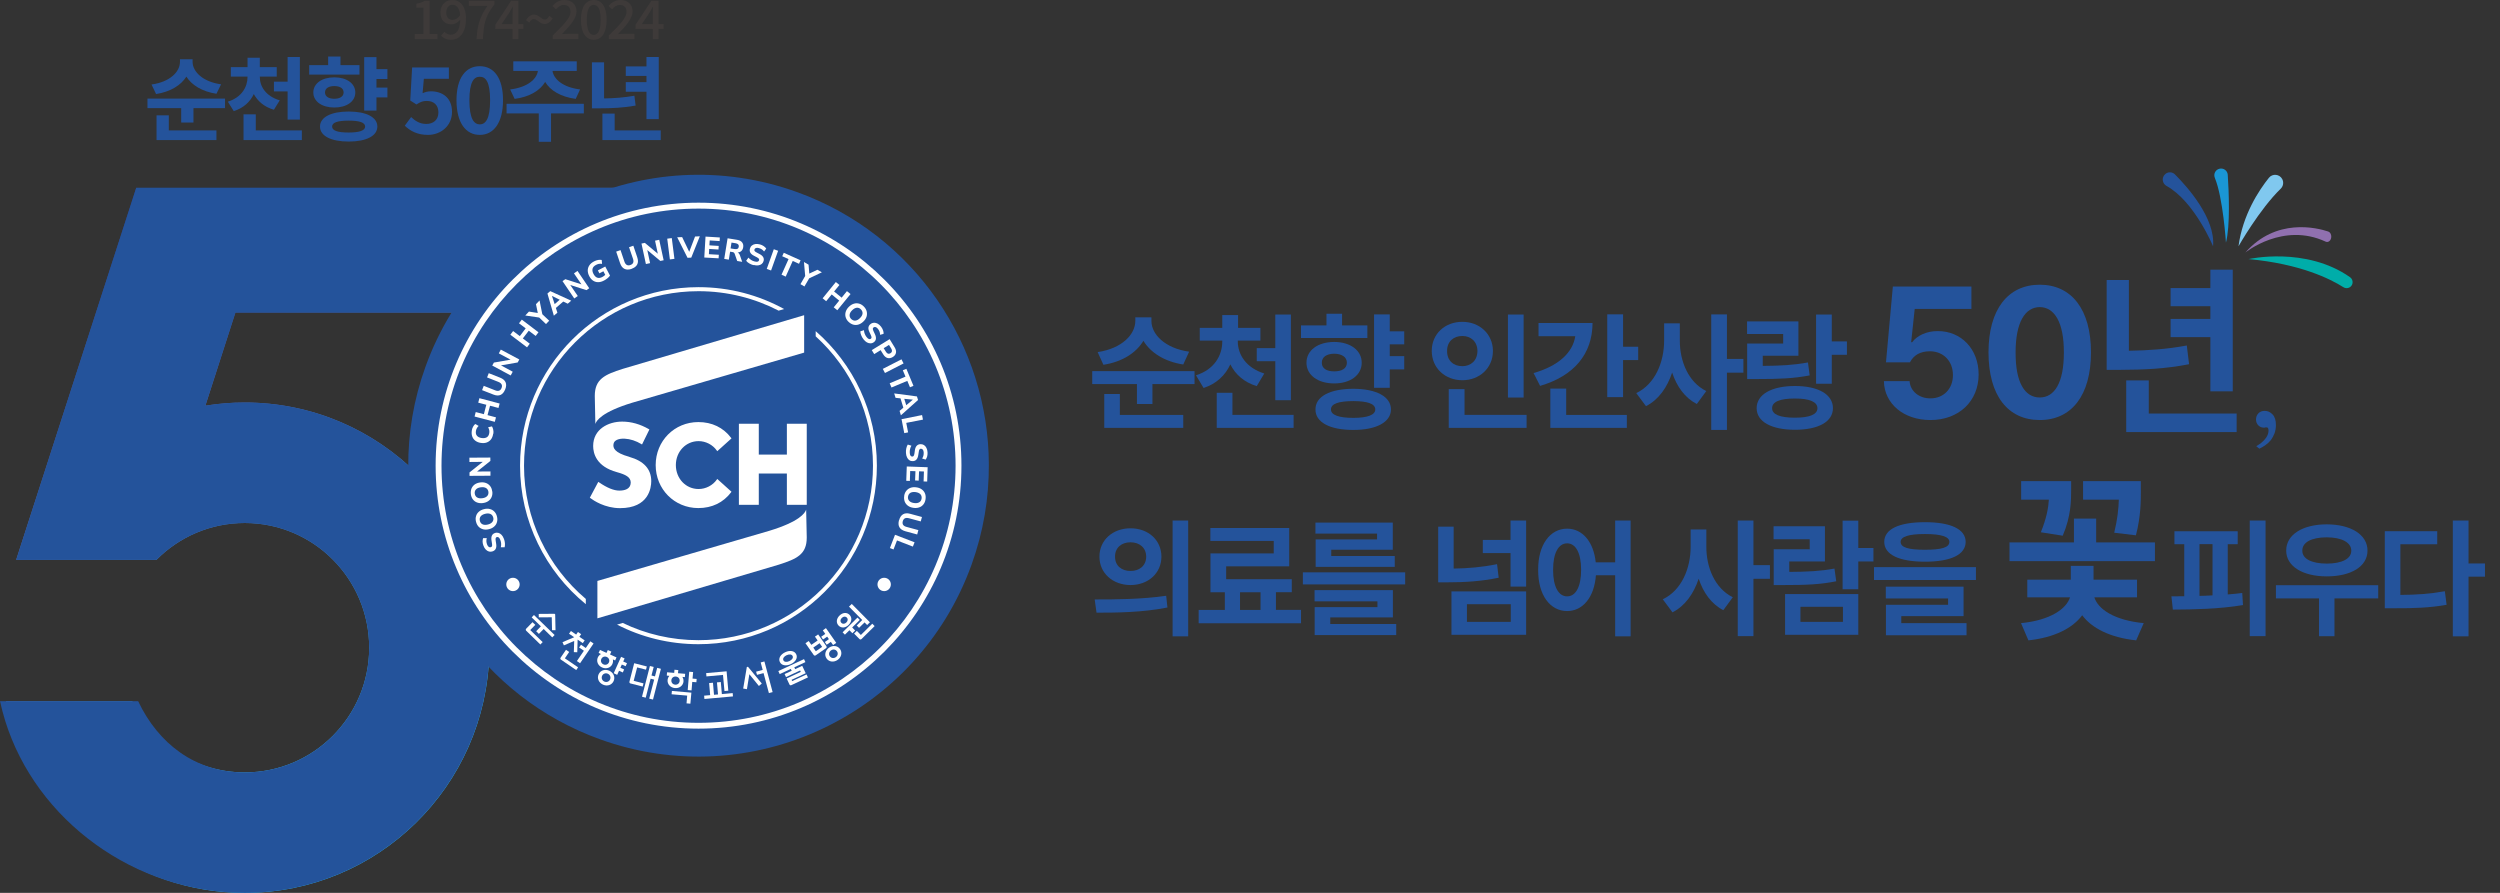 <svg width="140" height="50" viewBox="0 0 140 50" fill="none" xmlns="http://www.w3.org/2000/svg">
<rect x="0" y="0" width="140" height="50" fill="#333333" stroke="none"/>
<g id="&#236;&#151;&#160;&#235;&#184;&#148;&#235;&#159;&#188;+&#236;&#138;&#172;&#235;&#161;&#156;&#234;&#177;&#180;" clip-path="url(#clip0_571_3737)">
<path id="Vector" d="M12.602 5.522V6.057H10.834V6.863H10.147V6.057H8.258V5.522H12.599H12.602ZM12.12 5.251C11.319 5.127 10.736 4.768 10.437 4.291C10.134 4.774 9.547 5.14 8.74 5.267L8.486 4.732C9.541 4.588 10.078 4.001 10.078 3.469V3.319H10.785V3.469C10.785 3.988 11.326 4.578 12.381 4.722L12.12 5.251ZM9.453 7.303H12.12V7.842H8.766V6.458H9.453V7.3V7.303Z" fill="#24539B"/>
<path id="Vector_2" d="M15.337 6.145C14.803 5.991 14.432 5.671 14.213 5.267C14.005 5.707 13.631 6.053 13.09 6.223L12.758 5.694C13.526 5.453 13.862 4.879 13.862 4.307V4.288H12.927V3.759H13.862V3.234H14.549V3.759H15.497V4.288H14.549V4.307C14.549 4.846 14.888 5.388 15.666 5.619L15.337 6.148V6.145ZM16.904 7.303V7.842H13.637V6.402H14.324V7.303H16.904ZM16.106 4.575V3.191H16.793V6.696H16.106V5.12H15.34V4.575H16.106Z" fill="#24539B"/>
<path id="Vector_3" d="M20.131 4.177H17.314V3.648H18.376V3.166H19.067V3.648H20.131V4.177ZM18.721 6.021C18.031 6.021 17.546 5.682 17.546 5.179C17.546 4.676 18.028 4.331 18.721 4.331C19.415 4.331 19.897 4.673 19.897 5.179C19.897 5.685 19.415 6.021 18.721 6.021ZM21.131 7.088C21.131 7.613 20.512 7.927 19.526 7.927C18.539 7.927 17.92 7.613 17.92 7.088C17.92 6.563 18.539 6.246 19.526 6.246C20.512 6.246 21.131 6.559 21.131 7.088ZM18.721 5.531C19.027 5.531 19.242 5.407 19.242 5.176C19.242 4.944 19.031 4.82 18.721 4.82C18.412 4.82 18.2 4.944 18.2 5.176C18.2 5.407 18.412 5.531 18.721 5.531ZM20.447 7.088C20.447 6.856 20.125 6.755 19.523 6.755C18.92 6.755 18.598 6.856 18.598 7.088C18.598 7.32 18.92 7.421 19.523 7.421C20.125 7.421 20.447 7.313 20.447 7.088ZM21.082 4.428V4.905H21.695V5.453H21.082V6.194H20.395V3.198H21.082V3.87H21.695V4.425H21.082V4.428Z" fill="#24539B"/>
<path id="Vector_4" d="M22.668 7.039L23.023 6.556C23.241 6.768 23.512 6.941 23.87 6.941C24.271 6.941 24.551 6.709 24.551 6.295C24.551 5.88 24.29 5.652 23.899 5.652C23.671 5.652 23.544 5.707 23.323 5.851L22.974 5.629L23.079 3.779H25.137V4.412H23.736L23.665 5.218C23.821 5.153 23.951 5.113 24.127 5.113C24.772 5.113 25.313 5.472 25.313 6.265C25.313 7.058 24.678 7.554 23.964 7.554C23.355 7.554 22.952 7.319 22.665 7.036L22.668 7.039Z" fill="#24539B"/>
<path id="Vector_5" d="M25.564 5.613C25.564 4.36 26.078 3.707 26.869 3.707C27.661 3.707 28.169 4.366 28.169 5.613C28.169 6.859 27.657 7.554 26.869 7.554C26.081 7.554 25.564 6.872 25.564 5.613ZM27.446 5.613C27.446 4.585 27.202 4.298 26.869 4.298C26.537 4.298 26.287 4.585 26.287 5.613C26.287 6.641 26.537 6.964 26.869 6.964C27.202 6.964 27.446 6.644 27.446 5.613Z" fill="#24539B"/>
<path id="Vector_6" d="M32.695 6.35H30.858V7.939H30.171V6.35H28.367V5.812H32.695V6.35ZM28.569 5.009C29.546 4.891 30.057 4.428 30.122 3.974H28.745V3.436H32.298V3.974H30.94C31.008 4.428 31.513 4.888 32.484 5.009L32.239 5.538C31.402 5.423 30.813 5.071 30.53 4.588C30.243 5.071 29.657 5.427 28.82 5.538L28.569 5.009Z" fill="#24539B"/>
<path id="Vector_7" d="M35.591 5.913C34.884 6.04 34.249 6.066 33.533 6.066H33.148V3.492H33.829V5.512C34.406 5.502 34.936 5.466 35.526 5.361L35.594 5.91L35.591 5.913ZM37.001 7.303V7.842H33.735V6.363H34.422V7.303H37.001ZM36.203 5.136H35.044V4.601H36.203V4.252H35.044V3.717H36.203V3.191H36.89V6.67H36.203V5.133V5.136Z" fill="#24539B"/>
<path id="Vector_8" d="M23.226 1.903H23.711V0.428H23.314V0.209C23.522 0.173 23.669 0.118 23.796 0.042H24.059V1.903H24.496V2.186H23.226V1.903Z" fill="#3E3A39"/>
<path id="Vector_9" d="M24.701 1.994L24.89 1.782C24.971 1.88 25.108 1.945 25.238 1.945C25.521 1.945 25.759 1.73 25.776 1.1C25.645 1.266 25.453 1.361 25.29 1.361C24.916 1.361 24.665 1.142 24.665 0.698C24.665 0.255 24.968 0 25.326 0C25.753 0 26.095 0.333 26.095 1.044C26.095 1.889 25.694 2.229 25.255 2.229C25.004 2.229 24.821 2.128 24.698 1.994H24.701ZM25.352 1.113C25.486 1.113 25.645 1.034 25.769 0.845C25.73 0.45 25.567 0.268 25.333 0.268C25.144 0.268 24.991 0.427 24.991 0.698C24.991 0.969 25.118 1.113 25.352 1.113Z" fill="#3E3A39"/>
<path id="Vector_10" d="M27.299 0.333H26.254V0.042H27.687V0.251C27.175 0.884 27.084 1.351 27.045 2.186H26.69C26.729 1.407 26.879 0.914 27.299 0.333Z" fill="#3E3A39"/>
<path id="Vector_11" d="M28.703 1.619H27.739V1.387L28.625 0.042H29.029V1.351H29.309V1.619H29.029V2.186H28.703V1.619ZM28.703 1.351V0.809C28.703 0.689 28.713 0.499 28.72 0.379H28.706C28.651 0.486 28.593 0.587 28.527 0.698L28.088 1.351H28.7H28.703Z" fill="#3E3A39"/>
<path id="Vector_12" d="M29.901 1.064C29.803 1.064 29.718 1.126 29.644 1.266L29.458 1.132C29.595 0.904 29.754 0.816 29.907 0.816C30.178 0.816 30.314 1.093 30.507 1.093C30.604 1.093 30.686 1.031 30.761 0.891L30.95 1.031C30.809 1.253 30.65 1.345 30.5 1.345C30.23 1.345 30.093 1.07 29.901 1.07V1.064Z" fill="#3E3A39"/>
<path id="Vector_13" d="M30.953 1.987C31.572 1.384 31.946 1.002 31.946 0.666C31.946 0.431 31.819 0.277 31.568 0.277C31.392 0.277 31.249 0.388 31.132 0.522L30.936 0.33C31.125 0.127 31.324 0 31.614 0C32.021 0 32.285 0.258 32.285 0.646C32.285 1.034 31.927 1.433 31.464 1.912C31.575 1.899 31.718 1.893 31.826 1.893H32.389V2.186H30.953V1.984V1.987Z" fill="#3E3A39"/>
<path id="Vector_14" d="M32.532 1.106C32.532 0.385 32.809 0 33.252 0C33.695 0 33.972 0.385 33.972 1.106C33.972 1.827 33.698 2.226 33.252 2.226C32.806 2.226 32.532 1.827 32.532 1.106ZM33.636 1.106C33.636 0.489 33.477 0.274 33.249 0.274C33.021 0.274 32.861 0.489 32.861 1.106C32.861 1.723 33.021 1.955 33.249 1.955C33.477 1.955 33.636 1.723 33.636 1.106Z" fill="#3E3A39"/>
<path id="Vector_15" d="M34.093 1.987C34.711 1.384 35.086 1.002 35.086 0.666C35.086 0.431 34.959 0.277 34.708 0.277C34.532 0.277 34.389 0.388 34.272 0.522L34.076 0.33C34.265 0.127 34.464 0 34.754 0C35.161 0 35.424 0.258 35.424 0.646C35.424 1.034 35.066 1.433 34.604 1.912C34.715 1.899 34.858 1.893 34.965 1.893H35.529V2.186H34.093V1.984V1.987Z" fill="#3E3A39"/>
<path id="Vector_16" d="M36.555 1.619H35.591V1.387L36.477 0.042H36.88V1.351H37.16V1.619H36.88V2.186H36.555V1.619ZM36.555 1.351V0.809C36.555 0.689 36.565 0.499 36.571 0.379H36.558C36.503 0.486 36.444 0.587 36.379 0.698L35.943 1.351H36.555Z" fill="#3E3A39"/>
<path id="Vector_17" d="M25.749 17.501H13.185L11.501 22.719C12.217 22.602 12.954 22.54 13.703 22.54C17.503 22.54 20.942 24.093 23.427 26.596C23.583 30.293 25 33.827 27.4 36.598C27.224 44.028 21.163 50 13.706 50C7.56 50 2.36 45.944 0.621 40.36C0.51 40.002 0.415 39.636 0.334 39.267H7.411C8.531 41.623 10.928 43.255 13.706 43.255C17.555 43.255 20.675 40.129 20.675 36.272C20.675 32.414 17.555 29.288 13.706 29.288C11.771 29.288 10.023 30.078 8.759 31.354H0.904L7.629 10.521H34.373C30.839 11.745 27.752 14.173 25.752 17.504L25.749 17.501Z" fill="url(#paint0_linear_571_3737)"/>
<path id="Vector_18" d="M0.907 31.354H8.756C10.019 30.078 11.768 29.288 13.703 29.288C17.552 29.288 20.672 32.414 20.672 36.271C20.672 40.129 17.552 43.255 13.703 43.255C10.925 43.255 8.854 41.626 7.737 39.267H0.002C0.083 39.636 0.178 40.005 0.289 40.36C2.024 45.947 7.554 50 13.703 50C21.16 50 27.221 44.028 27.397 36.598C24.997 33.824 23.58 30.293 23.424 26.596C20.942 24.09 17.503 22.54 13.699 22.54C12.95 22.54 12.214 22.602 11.498 22.719L13.182 17.501H25.746C27.745 14.169 30.836 11.741 34.366 10.518H7.629L0.904 31.354H0.907Z" fill="#24539B"/>
<path id="Vector_19" d="M44.641 10.759C36.197 7.708 26.883 12.081 23.831 20.526C23.16 22.38 22.851 24.275 22.861 26.139C22.874 32.783 26.987 39.012 33.594 41.398C42.039 44.449 51.353 40.076 54.404 31.631C55.075 29.777 55.385 27.881 55.375 26.018C55.362 19.374 51.249 13.144 44.641 10.759Z" fill="#24539B"/>
<path id="Vector_20" d="M49.139 32.727C49.139 32.933 49.305 33.103 49.513 33.103C49.722 33.103 49.888 32.936 49.888 32.727C49.888 32.519 49.722 32.355 49.513 32.355C49.305 32.355 49.139 32.522 49.139 32.727Z" fill="white"/>
<path id="Vector_21" d="M29.101 32.727C29.101 32.933 28.934 33.103 28.726 33.103C28.518 33.103 28.352 32.936 28.352 32.727C28.352 32.519 28.518 32.355 28.726 32.355C28.934 32.355 29.101 32.522 29.101 32.727Z" fill="white"/>
<path id="Vector_22" d="M40.57 38.699L40.785 38.679L40.69 37.593L39.544 37.694L39.56 37.88L40.488 37.795L40.57 38.699Z" fill="white"/>
<path id="Vector_23" d="M40.424 38.869L40.365 38.193L40.15 38.213L40.209 38.888L39.984 38.908L39.926 38.233L39.711 38.252L39.769 38.928L39.431 38.957L39.447 39.143L41.046 38.999L41.03 38.813L40.424 38.869Z" fill="white"/>
<path id="Vector_24" d="M37.609 38.879L38.482 38.954L38.446 39.388L38.661 39.407L38.717 38.788L37.626 38.693L37.609 38.879Z" fill="white"/>
<path id="Vector_25" d="M38.782 38.001L38.815 37.635L38.596 37.616L38.512 38.644L38.727 38.663L38.766 38.187L38.997 38.206L39.013 38.02L38.782 38.001Z" fill="white"/>
<path id="Vector_26" d="M38.275 38.154C38.281 38.066 38.261 37.981 38.213 37.906L38.353 37.919L38.369 37.733L37.968 37.701L37.985 37.525L37.77 37.505L37.757 37.681L37.356 37.648L37.34 37.834L37.486 37.847C37.428 37.913 37.392 37.991 37.385 38.079C37.366 38.317 37.542 38.51 37.796 38.533C38.05 38.556 38.258 38.392 38.278 38.154M38.06 38.135C38.05 38.265 37.942 38.353 37.809 38.34C37.675 38.331 37.584 38.223 37.597 38.092C37.607 37.962 37.718 37.874 37.848 37.887C37.981 37.897 38.073 38.004 38.06 38.135Z" fill="white"/>
<path id="Vector_27" d="M35.034 37.309L35.112 37.139L34.9 37.045L34.978 36.872L34.78 36.784L34.366 37.701L34.562 37.792L34.666 37.564L34.877 37.658L34.952 37.489L34.741 37.394L34.822 37.214L35.034 37.309Z" fill="white"/>
<path id="Vector_28" d="M34.294 37.182C34.33 37.1 34.34 37.012 34.32 36.927L34.447 36.986L34.525 36.816L34.161 36.65L34.236 36.49L34.037 36.402L33.965 36.562L33.6 36.395L33.522 36.565L33.656 36.627C33.578 36.666 33.519 36.732 33.48 36.813C33.382 37.029 33.48 37.273 33.715 37.378C33.946 37.482 34.197 37.401 34.294 37.185M34.099 37.094C34.047 37.211 33.913 37.26 33.793 37.205C33.672 37.149 33.62 37.019 33.675 36.901C33.727 36.784 33.861 36.735 33.981 36.79C34.102 36.846 34.154 36.976 34.099 37.094Z" fill="white"/>
<path id="Vector_29" d="M34.119 37.56C33.881 37.453 33.624 37.537 33.523 37.759C33.422 37.981 33.526 38.229 33.767 38.34C34.005 38.448 34.262 38.363 34.363 38.141C34.464 37.919 34.36 37.671 34.119 37.56ZM34.164 38.05C34.106 38.174 33.969 38.226 33.842 38.167C33.715 38.108 33.663 37.971 33.718 37.847C33.773 37.723 33.913 37.671 34.041 37.73C34.167 37.789 34.22 37.926 34.164 38.05Z" fill="white"/>
<path id="Vector_30" d="M32.428 36.258L32.699 36.441L32.305 37.019L32.484 37.143L33.239 36.037L33.06 35.913L32.803 36.288L32.536 36.105L32.428 36.258Z" fill="white"/>
<path id="Vector_31" d="M32.135 36.52L32.327 36.526L32.347 35.818L32.637 36.014L32.741 35.86L32.444 35.658L32.545 35.514L32.366 35.39L32.265 35.537L31.972 35.335L31.865 35.488L32.155 35.684L31.5 35.962L31.578 36.141L32.155 35.893L32.135 36.52Z" fill="white"/>
<path id="Vector_32" d="M31.634 36.865L31.875 36.509L31.696 36.389L31.393 36.833C31.37 36.868 31.377 36.917 31.413 36.94L32.269 37.524L32.373 37.371L31.631 36.865H31.634Z" fill="white"/>
<path id="Vector_33" d="M36.802 37.4L36.678 37.877L36.483 37.828L36.607 37.348L36.395 37.296L35.952 39.016L36.161 39.071L36.434 38.007L36.633 38.059L36.356 39.123L36.568 39.175L37.011 37.453L36.802 37.4Z" fill="white"/>
<path id="Vector_34" d="M35.681 37.375L36.176 37.502L36.222 37.322L35.515 37.14L35.248 38.177C35.239 38.217 35.261 38.262 35.304 38.272L35.991 38.448L36.036 38.269L35.486 38.125L35.681 37.371V37.375Z" fill="white"/>
<path id="Vector_35" d="M29.901 34.44L29.774 34.574L30.289 35.074L30.025 35.348L30.178 35.498L30.445 35.224L30.927 35.694L31.058 35.56L29.901 34.44Z" fill="white"/>
<path id="Vector_36" d="M29.977 34.992L29.82 34.842L29.465 35.208C29.436 35.237 29.436 35.286 29.465 35.319L30.26 36.092L30.39 35.958L29.693 35.283L29.973 34.996L29.977 34.992Z" fill="white"/>
<path id="Vector_37" d="M30.898 34.568L30.914 35.292H31.109L31.09 34.405L31.057 34.372L30.168 34.379L30.171 34.571L30.898 34.568Z" fill="white"/>
<path id="Vector_38" d="M47.888 35.309L47.722 35.139L48.148 34.715L48.018 34.584L47.185 35.41L47.315 35.541L47.569 35.293L47.735 35.462L47.888 35.309Z" fill="white"/>
<path id="Vector_39" d="M48.106 35.159L48.416 34.855L48.559 35.002L48.715 34.849L47.699 33.821L47.543 33.971L48.285 34.721L47.976 35.028L48.106 35.159Z" fill="white"/>
<path id="Vector_40" d="M48.207 35.557L47.982 35.328L47.829 35.481L48.132 35.788C48.161 35.818 48.21 35.818 48.243 35.788L48.979 35.061L48.848 34.927L48.21 35.557H48.207Z" fill="white"/>
<path id="Vector_41" d="M47.526 34.992C47.705 34.813 47.725 34.584 47.575 34.431C47.422 34.277 47.191 34.294 47.011 34.473C46.832 34.649 46.813 34.881 46.963 35.035C47.112 35.188 47.344 35.172 47.526 34.992ZM47.116 34.881C47.041 34.806 47.05 34.692 47.142 34.604C47.23 34.516 47.344 34.506 47.422 34.581C47.497 34.656 47.487 34.77 47.396 34.858C47.308 34.946 47.191 34.956 47.119 34.881" fill="white"/>
<path id="Vector_42" d="M42.599 37.097L42.71 37.515L42.342 37.613L42.391 37.792L42.759 37.694L43.058 38.813L43.267 38.758L42.807 37.041L42.599 37.097Z" fill="white"/>
<path id="Vector_43" d="M41.821 37.355L41.619 38.559L41.828 38.595L41.964 37.756L42.498 38.415L42.661 38.278L41.886 37.338L41.821 37.355Z" fill="white"/>
<path id="Vector_44" d="M46.078 35.299L46.214 35.498L45.986 35.658L46.09 35.811L46.322 35.651L46.419 35.792L46.191 35.952L46.296 36.105L46.527 35.945L46.654 36.124L46.83 36L46.253 35.175L46.078 35.299Z" fill="white"/>
<path id="Vector_45" d="M46.428 36.268C46.22 36.415 46.148 36.673 46.288 36.875C46.428 37.077 46.695 37.1 46.904 36.957C47.112 36.813 47.184 36.552 47.044 36.35C46.904 36.147 46.637 36.125 46.428 36.268ZM46.803 36.803C46.692 36.882 46.549 36.862 46.471 36.751C46.392 36.64 46.428 36.497 46.539 36.422C46.65 36.343 46.793 36.363 46.871 36.474C46.949 36.585 46.914 36.728 46.803 36.803Z" fill="white"/>
<path id="Vector_46" d="M46.279 36.19L45.816 35.527L45.637 35.651L45.787 35.867L45.435 36.111L45.286 35.896L45.106 36.02L45.569 36.682C45.595 36.718 45.641 36.725 45.676 36.702L46.259 36.297C46.295 36.275 46.302 36.226 46.279 36.19ZM46.038 36.226L45.686 36.47L45.543 36.265L45.898 36.02L46.041 36.226H46.038Z" fill="white"/>
<path id="Vector_47" d="M45.103 37.081L45.025 36.911L43.586 37.58L43.664 37.75L44.286 37.459L44.335 37.564L43.938 37.746L44.016 37.916L44.807 37.547L44.843 37.626L44.052 37.995L44.211 38.334C44.231 38.373 44.276 38.389 44.312 38.37L45.244 37.936L45.165 37.766L44.361 38.141L44.328 38.07L45.12 37.701L44.924 37.286L44.53 37.472L44.481 37.368L45.103 37.078V37.081Z" fill="white"/>
<path id="Vector_48" d="M44.286 37.191C44.556 37.064 44.684 36.839 44.589 36.643C44.498 36.447 44.244 36.398 43.974 36.523C43.703 36.65 43.576 36.875 43.671 37.071C43.762 37.267 44.016 37.316 44.286 37.191ZM44.052 36.692C44.205 36.62 44.342 36.64 44.387 36.738C44.433 36.836 44.358 36.95 44.205 37.022C44.052 37.094 43.915 37.074 43.869 36.976C43.824 36.878 43.899 36.761 44.048 36.692" fill="white"/>
<path id="Vector_49" d="M39.118 11.35C30.986 11.35 24.395 17.945 24.395 26.077C24.395 34.209 30.986 40.804 39.118 40.804C47.25 40.804 53.841 34.209 53.841 26.077C53.841 17.945 47.25 11.35 39.118 11.35ZM39.118 40.478C31.168 40.478 24.724 34.029 24.724 26.08C24.724 18.131 31.168 11.682 39.118 11.682C47.067 11.682 53.512 18.127 53.512 26.08C53.512 34.033 47.067 40.478 39.118 40.478Z" fill="white"/>
<path id="Vector_50" d="M32.806 33.54C30.689 31.749 29.345 29.069 29.345 26.08C29.345 20.683 33.721 16.307 39.118 16.307C40.736 16.307 42.26 16.702 43.605 17.397L43.911 17.305C42.488 16.525 40.857 16.081 39.118 16.081C33.598 16.081 29.123 20.559 29.123 26.08C29.123 29.206 30.559 32 32.806 33.834V33.543V33.54Z" fill="white"/>
<path id="Vector_51" d="M45.679 18.539V18.835C47.65 20.624 48.887 23.205 48.887 26.077C48.887 31.474 44.51 35.85 39.114 35.85C37.593 35.85 36.154 35.504 34.871 34.884L34.555 34.979C35.919 35.681 37.469 36.075 39.111 36.075C44.631 36.075 49.105 31.598 49.105 26.077C49.105 23.068 47.777 20.369 45.673 18.539" fill="white"/>
<path id="Vector_52" d="M44.065 23.73V25.457H42.492V23.73H41.378V28.27H42.492V26.517H44.065V28.27H45.178V23.73H44.065Z" fill="white"/>
<path id="Vector_53" d="M40.141 26.857C39.913 27.183 39.522 27.385 39.121 27.385C38.405 27.385 37.848 26.798 37.848 26.044C37.848 25.29 38.408 24.703 39.121 24.703C39.522 24.703 39.913 24.905 40.141 25.232L40.167 25.267L40.964 24.549L40.942 24.52C40.505 23.942 39.87 23.636 39.108 23.636C37.766 23.636 36.718 24.693 36.718 26.044C36.718 27.395 37.766 28.452 39.108 28.452C39.87 28.452 40.505 28.146 40.942 27.568L40.964 27.539L40.167 26.821L40.141 26.857Z" fill="white"/>
<path id="Vector_54" d="M35.246 25.584C34.389 25.346 34.321 25.075 34.357 24.866C34.409 24.559 34.849 24.559 34.982 24.566C35.291 24.582 35.617 24.687 35.917 24.869L35.953 24.892L36.366 24.05L36.334 24.031C35.852 23.753 35.35 23.61 34.842 23.61C34.06 23.61 33.217 24.037 33.217 24.974C33.217 25.385 33.389 26.126 34.552 26.442C35.034 26.576 35.327 26.72 35.321 27.033C35.311 27.395 34.969 27.474 34.682 27.474C34.376 27.474 34.002 27.323 33.539 27.007L33.504 26.984L33.031 27.872L33.057 27.891C33.233 28.025 33.871 28.456 34.721 28.456C36.343 28.456 36.47 27.301 36.47 26.945C36.47 26.273 36.057 25.816 35.246 25.587" fill="white"/>
<path id="Vector_55" d="M34.874 20.656C33.858 20.979 33.308 21.231 33.308 22.174L33.34 23.74C33.402 23.544 33.715 23.068 35.405 22.552L45.032 19.746V17.651L34.874 20.656Z" fill="white"/>
<path id="Vector_56" d="M43.612 31.621C44.624 31.298 45.178 31.047 45.178 30.104L45.145 28.538C45.084 28.733 44.768 29.213 43.081 29.725L33.454 32.532V34.627L43.612 31.621Z" fill="white"/>
<path id="Vector_57" d="M28.217 30.163C28.25 30.251 28.269 30.336 28.276 30.42C28.282 30.505 28.276 30.58 28.26 30.646H28.045C28.061 30.587 28.067 30.518 28.064 30.45C28.061 30.378 28.045 30.309 28.019 30.241C27.989 30.166 27.96 30.117 27.924 30.094C27.888 30.071 27.853 30.065 27.817 30.078C27.787 30.088 27.768 30.11 27.758 30.14C27.748 30.169 27.748 30.215 27.758 30.277L27.787 30.466C27.82 30.678 27.755 30.815 27.592 30.874C27.524 30.9 27.455 30.903 27.387 30.887C27.322 30.871 27.26 30.832 27.204 30.776C27.149 30.721 27.107 30.649 27.074 30.561C27.045 30.486 27.029 30.411 27.025 30.336C27.025 30.261 27.032 30.195 27.055 30.137H27.26C27.224 30.251 27.231 30.368 27.276 30.489C27.302 30.554 27.331 30.6 27.371 30.626C27.41 30.652 27.449 30.659 27.491 30.642C27.52 30.633 27.54 30.61 27.553 30.584C27.563 30.554 27.563 30.512 27.553 30.453L27.524 30.264C27.491 30.045 27.553 29.908 27.706 29.853C27.774 29.826 27.84 29.823 27.908 29.84C27.973 29.856 28.032 29.895 28.087 29.951C28.139 30.006 28.185 30.081 28.217 30.172" fill="white"/>
<path id="Vector_58" d="M27.83 28.926C27.859 29.037 27.859 29.141 27.83 29.239C27.804 29.337 27.752 29.419 27.674 29.487C27.599 29.556 27.501 29.605 27.384 29.634C27.267 29.663 27.156 29.667 27.058 29.641C26.957 29.614 26.876 29.569 26.804 29.497C26.736 29.425 26.687 29.334 26.658 29.22C26.628 29.105 26.628 29.001 26.658 28.906C26.684 28.808 26.736 28.727 26.814 28.658C26.889 28.59 26.987 28.541 27.104 28.512C27.221 28.482 27.332 28.479 27.43 28.505C27.53 28.528 27.615 28.577 27.684 28.649C27.752 28.72 27.804 28.812 27.83 28.926ZM27.618 28.978C27.596 28.884 27.544 28.818 27.462 28.782C27.384 28.747 27.286 28.743 27.169 28.773C27.052 28.802 26.967 28.851 26.915 28.919C26.863 28.988 26.85 29.073 26.873 29.168C26.895 29.262 26.948 29.327 27.026 29.363C27.104 29.399 27.202 29.402 27.322 29.373C27.439 29.344 27.524 29.295 27.576 29.223C27.628 29.154 27.645 29.073 27.622 28.978" fill="white"/>
<path id="Vector_59" d="M27.57 27.523C27.583 27.637 27.57 27.741 27.531 27.832C27.492 27.927 27.43 28.002 27.345 28.061C27.261 28.12 27.16 28.156 27.039 28.172C26.919 28.188 26.811 28.175 26.713 28.139C26.619 28.103 26.541 28.045 26.479 27.963C26.42 27.885 26.381 27.787 26.368 27.669C26.355 27.555 26.368 27.451 26.404 27.356C26.443 27.265 26.505 27.186 26.586 27.128C26.671 27.069 26.772 27.033 26.892 27.017C27.013 27 27.12 27.013 27.218 27.049C27.313 27.085 27.391 27.144 27.453 27.226C27.515 27.307 27.55 27.405 27.563 27.519M27.352 27.549C27.339 27.451 27.296 27.379 27.221 27.333C27.147 27.288 27.049 27.271 26.928 27.288C26.808 27.304 26.717 27.34 26.658 27.405C26.599 27.467 26.573 27.545 26.586 27.643C26.599 27.738 26.642 27.81 26.713 27.855C26.788 27.901 26.883 27.917 27.006 27.901C27.127 27.885 27.215 27.849 27.277 27.784C27.339 27.722 27.361 27.643 27.352 27.545" fill="white"/>
<path id="Vector_60" d="M27.465 26.641L26.293 26.648V26.455L27.035 25.864L26.289 25.871L26.286 25.63L27.459 25.623L27.462 25.812L26.716 26.406L27.465 26.4V26.641Z" fill="white"/>
<path id="Vector_61" d="M27.618 24.292C27.599 24.416 27.56 24.52 27.498 24.602C27.436 24.683 27.358 24.742 27.26 24.778C27.166 24.814 27.055 24.82 26.934 24.804C26.814 24.788 26.713 24.749 26.628 24.687C26.547 24.628 26.485 24.55 26.449 24.452C26.413 24.357 26.404 24.246 26.42 24.119C26.43 24.044 26.452 23.969 26.488 23.904C26.524 23.838 26.563 23.783 26.612 23.744L26.804 23.851C26.758 23.897 26.723 23.939 26.7 23.988C26.674 24.037 26.657 24.086 26.651 24.142C26.635 24.253 26.654 24.341 26.713 24.406C26.768 24.471 26.856 24.514 26.977 24.53C27.097 24.546 27.192 24.53 27.267 24.484C27.338 24.439 27.384 24.357 27.4 24.246C27.407 24.191 27.407 24.139 27.397 24.086C27.387 24.034 27.364 23.982 27.335 23.926L27.55 23.877C27.582 23.93 27.608 23.992 27.621 24.064C27.638 24.139 27.638 24.214 27.628 24.289" fill="white"/>
<path id="Vector_62" d="M27.709 23.623L26.576 23.326L26.641 23.075L27.097 23.195L27.234 22.667L26.781 22.549L26.846 22.298L27.98 22.598L27.915 22.846L27.442 22.722L27.302 23.247L27.775 23.372L27.709 23.623Z" fill="white"/>
<path id="Vector_63" d="M28.289 21.808C28.227 21.962 28.142 22.066 28.032 22.115C27.921 22.164 27.788 22.158 27.631 22.096L26.996 21.848L27.09 21.606L27.726 21.857C27.814 21.893 27.888 21.9 27.95 21.877C28.012 21.854 28.058 21.805 28.087 21.727C28.149 21.57 28.087 21.459 27.911 21.387L27.276 21.136L27.371 20.898L28.006 21.149C28.162 21.211 28.266 21.296 28.312 21.407C28.361 21.518 28.354 21.652 28.292 21.805" fill="white"/>
<path id="Vector_64" d="M28.599 21.026L27.566 20.471L27.658 20.304L28.592 20.141L27.934 19.789L28.045 19.577L29.081 20.131L28.99 20.298L28.055 20.461L28.713 20.817L28.599 21.026Z" fill="white"/>
<path id="Vector_65" d="M29.514 19.452L28.579 18.744L28.735 18.538L29.11 18.822L29.439 18.388L29.064 18.105L29.221 17.899L30.155 18.607L29.999 18.813L29.611 18.519L29.279 18.953L29.667 19.247L29.514 19.452Z" fill="white"/>
<path id="Vector_66" d="M30.575 18.147L30.194 17.782L29.416 17.668L29.621 17.449L30.116 17.527L30.015 17.035L30.214 16.826L30.37 17.596L30.755 17.961L30.575 18.147Z" fill="white"/>
<path id="Vector_67" d="M31.015 17.677L30.657 16.437L30.814 16.303L31.989 16.838L31.794 17.008L31.543 16.887L31.129 17.246L31.214 17.511L31.015 17.68V17.677ZM30.911 16.577L31.061 17.031L31.344 16.786L30.915 16.574L30.911 16.577Z" fill="white"/>
<path id="Vector_68" d="M32.158 16.714L31.5 15.742L31.66 15.634L32.562 15.925L32.142 15.308L32.34 15.171L32.998 16.143L32.842 16.248L31.936 15.961L32.356 16.577L32.158 16.714Z" fill="white"/>
<path id="Vector_69" d="M33.819 15.713C33.702 15.775 33.591 15.804 33.487 15.801C33.383 15.801 33.289 15.768 33.207 15.713C33.123 15.654 33.054 15.572 32.999 15.465C32.94 15.354 32.914 15.246 32.914 15.145C32.914 15.041 32.947 14.946 33.005 14.858C33.064 14.77 33.152 14.698 33.269 14.636C33.341 14.597 33.416 14.574 33.494 14.558C33.569 14.545 33.637 14.545 33.696 14.558L33.715 14.776C33.653 14.767 33.595 14.767 33.539 14.776C33.484 14.786 33.429 14.806 33.377 14.835C33.272 14.89 33.207 14.959 33.184 15.047C33.162 15.132 33.178 15.23 33.236 15.341C33.295 15.452 33.367 15.524 33.448 15.55C33.533 15.579 33.624 15.566 33.731 15.511C33.787 15.481 33.842 15.442 33.894 15.393L33.79 15.191L33.565 15.308L33.481 15.142L33.894 14.926L34.161 15.435C34.122 15.488 34.077 15.537 34.015 15.586C33.953 15.634 33.891 15.677 33.826 15.71" fill="white"/>
<path id="Vector_70" d="M35.372 15.057C35.216 15.109 35.082 15.112 34.972 15.057C34.861 15.005 34.779 14.897 34.724 14.737L34.506 14.091L34.75 14.006L34.968 14.652C34.998 14.743 35.043 14.802 35.099 14.835C35.154 14.867 35.222 14.871 35.3 14.841C35.46 14.786 35.509 14.668 35.447 14.489L35.226 13.843L35.467 13.761L35.685 14.407C35.74 14.567 35.74 14.701 35.685 14.809C35.633 14.916 35.525 14.998 35.369 15.053" fill="white"/>
<path id="Vector_71" d="M36.17 14.786L35.923 13.64L36.112 13.601L36.838 14.208L36.682 13.477L36.916 13.428L37.164 14.574L36.978 14.613L36.248 14.003L36.405 14.737L36.17 14.786Z" fill="white"/>
<path id="Vector_72" d="M37.62 13.333L37.365 13.366L37.513 14.528L37.768 14.495L37.62 13.333Z" fill="white"/>
<path id="Vector_73" d="M38.502 14.437L37.923 13.288L38.2 13.278L38.597 14.101L38.923 13.245L39.19 13.232L38.711 14.427L38.502 14.437Z" fill="white"/>
<path id="Vector_74" d="M39.44 14.421L39.509 13.249L40.31 13.298L40.3 13.5L39.743 13.464L39.727 13.739L40.248 13.771L40.235 13.973L39.714 13.941L39.698 14.235L40.255 14.267L40.242 14.466L39.44 14.421Z" fill="white"/>
<path id="Vector_75" d="M40.557 14.499L40.745 13.344L41.273 13.429C41.403 13.448 41.498 13.497 41.556 13.572C41.615 13.647 41.638 13.739 41.618 13.85C41.605 13.938 41.569 14.003 41.517 14.055C41.465 14.104 41.394 14.133 41.309 14.14C41.364 14.166 41.407 14.218 41.433 14.29L41.563 14.662L41.283 14.616L41.143 14.215C41.13 14.182 41.114 14.16 41.094 14.143C41.071 14.127 41.045 14.117 41.009 14.114L40.886 14.094L40.814 14.541L40.56 14.499H40.557ZM40.912 13.912L41.14 13.947C41.276 13.97 41.355 13.928 41.371 13.817C41.387 13.709 41.328 13.644 41.192 13.621L40.964 13.585L40.912 13.912Z" fill="white"/>
<path id="Vector_76" d="M42.199 14.851C42.111 14.825 42.029 14.792 41.958 14.75C41.886 14.707 41.828 14.659 41.785 14.603L41.912 14.427C41.951 14.476 42.003 14.518 42.062 14.557C42.121 14.597 42.186 14.623 42.257 14.642C42.336 14.665 42.394 14.665 42.433 14.652C42.472 14.636 42.498 14.613 42.508 14.574C42.518 14.541 42.511 14.515 42.495 14.489C42.476 14.463 42.44 14.437 42.384 14.407L42.215 14.319C42.026 14.221 41.951 14.088 41.997 13.921C42.016 13.849 42.052 13.79 42.108 13.748C42.16 13.706 42.225 13.676 42.303 13.666C42.381 13.657 42.462 13.663 42.554 13.686C42.632 13.706 42.7 13.738 42.765 13.781C42.827 13.823 42.876 13.869 42.909 13.921L42.788 14.084C42.72 13.99 42.622 13.928 42.498 13.892C42.43 13.872 42.375 13.872 42.332 13.888C42.287 13.905 42.261 13.934 42.248 13.973C42.238 14.006 42.244 14.032 42.261 14.058C42.277 14.084 42.313 14.11 42.365 14.136L42.534 14.225C42.73 14.326 42.804 14.456 42.762 14.613C42.743 14.685 42.707 14.74 42.655 14.783C42.603 14.825 42.537 14.851 42.459 14.861C42.381 14.871 42.296 14.861 42.202 14.838" fill="white"/>
<path id="Vector_77" d="M43.333 13.957L42.938 15.06L43.18 15.147L43.575 14.044L43.333 13.957Z" fill="white"/>
<path id="Vector_78" d="M43.765 15.383L44.159 14.509L43.804 14.349L43.892 14.156L44.833 14.577L44.745 14.773L44.393 14.613L43.999 15.491L43.765 15.383Z" fill="white"/>
<path id="Vector_79" d="M44.826 15.912L45.09 15.455L45.022 14.672L45.279 14.822L45.321 15.321L45.774 15.106L46.025 15.249L45.315 15.586L45.048 16.043L44.826 15.912Z" fill="white"/>
<path id="Vector_80" d="M46.067 16.705L46.807 15.794L47.009 15.958L46.709 16.323L47.132 16.669L47.429 16.303L47.631 16.467L46.888 17.374L46.689 17.211L46.995 16.835L46.575 16.489L46.266 16.868L46.067 16.705Z" fill="white"/>
<path id="Vector_81" d="M47.507 18.013C47.425 17.928 47.377 17.84 47.351 17.742C47.328 17.645 47.331 17.547 47.364 17.449C47.396 17.351 47.455 17.259 47.543 17.175C47.631 17.09 47.725 17.034 47.823 17.005C47.92 16.976 48.018 16.976 48.116 17.005C48.21 17.031 48.302 17.09 48.38 17.171C48.461 17.256 48.513 17.344 48.536 17.442C48.559 17.54 48.556 17.638 48.526 17.736C48.494 17.834 48.435 17.925 48.347 18.007C48.259 18.092 48.165 18.147 48.067 18.177C47.969 18.206 47.872 18.206 47.774 18.177C47.676 18.147 47.588 18.092 47.507 18.01M47.663 17.86C47.732 17.928 47.81 17.961 47.895 17.955C47.982 17.948 48.07 17.902 48.155 17.817C48.243 17.733 48.292 17.648 48.302 17.563C48.311 17.478 48.282 17.4 48.214 17.328C48.148 17.259 48.07 17.227 47.986 17.233C47.898 17.24 47.813 17.286 47.725 17.37C47.637 17.455 47.588 17.54 47.579 17.625C47.569 17.713 47.595 17.791 47.663 17.86Z" fill="white"/>
<path id="Vector_82" d="M48.357 19.002C48.301 18.93 48.256 18.852 48.227 18.774C48.194 18.696 48.178 18.62 48.178 18.555L48.383 18.49C48.383 18.555 48.399 18.62 48.422 18.686C48.445 18.751 48.481 18.813 48.526 18.872C48.575 18.934 48.621 18.973 48.66 18.986C48.702 18.999 48.735 18.992 48.767 18.97C48.793 18.95 48.806 18.924 48.806 18.895C48.806 18.865 48.793 18.82 48.767 18.764L48.686 18.591C48.595 18.399 48.614 18.248 48.754 18.144C48.813 18.098 48.878 18.076 48.946 18.072C49.015 18.072 49.083 18.089 49.151 18.125C49.22 18.164 49.282 18.219 49.34 18.294C49.389 18.359 49.425 18.425 49.451 18.497C49.477 18.568 49.487 18.634 49.48 18.696L49.285 18.751C49.285 18.634 49.249 18.526 49.168 18.421C49.125 18.366 49.083 18.33 49.038 18.317C48.992 18.304 48.953 18.311 48.917 18.337C48.891 18.356 48.878 18.382 48.878 18.412C48.878 18.441 48.888 18.483 48.914 18.539L48.995 18.712C49.09 18.911 49.07 19.061 48.94 19.159C48.881 19.205 48.819 19.227 48.751 19.227C48.682 19.227 48.614 19.211 48.549 19.175C48.481 19.136 48.419 19.081 48.357 19.002Z" fill="white"/>
<path id="Vector_83" d="M48.822 19.606L49.819 18.992L50.099 19.449C50.167 19.56 50.193 19.664 50.174 19.759C50.154 19.854 50.096 19.932 49.995 19.994C49.894 20.056 49.796 20.072 49.705 20.049C49.61 20.023 49.529 19.955 49.461 19.844L49.314 19.609L48.956 19.831L48.822 19.612V19.606ZM49.487 19.498L49.61 19.697C49.682 19.814 49.767 19.841 49.868 19.779C49.965 19.72 49.978 19.628 49.907 19.514L49.783 19.315L49.487 19.498Z" fill="white"/>
<path id="Vector_84" d="M49.438 20.657L50.483 20.122L50.6 20.353L49.558 20.889L49.438 20.657Z" fill="white"/>
<path id="Vector_85" d="M49.822 21.463L50.708 21.091L50.558 20.735L50.757 20.653L51.154 21.606L50.959 21.688L50.809 21.329L49.923 21.701L49.822 21.463Z" fill="white"/>
<path id="Vector_86" d="M50.069 22.031L51.349 22.2L51.411 22.399L50.45 23.258L50.376 23.01L50.587 22.83L50.428 22.308L50.151 22.279L50.073 22.027L50.069 22.031ZM51.118 22.38L50.639 22.334L50.75 22.693L51.118 22.383V22.38Z" fill="white"/>
<path id="Vector_87" d="M50.486 23.473L51.636 23.244L51.685 23.499L50.75 23.681L50.854 24.213L50.639 24.256L50.486 23.473Z" fill="white"/>
<path id="Vector_88" d="M50.734 25.366C50.727 25.274 50.734 25.186 50.753 25.105C50.773 25.02 50.799 24.951 50.835 24.896L51.04 24.958C51.007 25.013 50.981 25.072 50.965 25.141C50.949 25.209 50.942 25.278 50.946 25.353C50.949 25.431 50.965 25.49 50.994 25.522C51.02 25.555 51.053 25.571 51.092 25.568C51.125 25.568 51.148 25.552 51.167 25.526C51.183 25.5 51.2 25.457 51.209 25.395L51.235 25.206C51.268 24.994 51.369 24.883 51.541 24.873C51.616 24.87 51.682 24.886 51.74 24.922C51.799 24.958 51.844 25.01 51.88 25.082C51.916 25.15 51.936 25.232 51.942 25.327C51.945 25.408 51.942 25.483 51.923 25.555C51.903 25.627 51.874 25.689 51.835 25.738L51.639 25.676C51.704 25.581 51.734 25.47 51.727 25.34C51.724 25.271 51.708 25.216 51.678 25.18C51.649 25.144 51.613 25.128 51.568 25.128C51.535 25.128 51.509 25.144 51.493 25.167C51.473 25.193 51.46 25.232 51.454 25.291L51.424 25.48C51.392 25.699 51.294 25.813 51.128 25.823C51.053 25.829 50.988 25.813 50.932 25.777C50.874 25.741 50.828 25.689 50.796 25.617C50.76 25.549 50.74 25.464 50.734 25.366Z" fill="white"/>
<path id="Vector_89" d="M50.779 26.123L51.948 26.165L51.922 26.968L51.721 26.961L51.74 26.403L51.467 26.393L51.447 26.916L51.245 26.906L51.265 26.387L50.971 26.377L50.952 26.932L50.75 26.925L50.779 26.123Z" fill="white"/>
<path id="Vector_90" d="M50.633 27.777C50.649 27.663 50.688 27.565 50.753 27.486C50.815 27.408 50.897 27.349 50.991 27.317C51.089 27.281 51.196 27.274 51.317 27.291C51.437 27.307 51.538 27.346 51.623 27.408C51.704 27.47 51.766 27.545 51.802 27.64C51.838 27.731 51.847 27.836 51.831 27.953C51.815 28.067 51.776 28.165 51.714 28.244C51.652 28.322 51.574 28.381 51.476 28.413C51.379 28.449 51.271 28.456 51.151 28.439C51.03 28.423 50.929 28.384 50.844 28.322C50.763 28.26 50.701 28.185 50.665 28.09C50.63 27.996 50.617 27.891 50.636 27.777M50.848 27.806C50.835 27.904 50.858 27.983 50.916 28.048C50.975 28.113 51.066 28.152 51.183 28.169C51.304 28.188 51.401 28.172 51.476 28.129C51.551 28.087 51.593 28.015 51.61 27.917C51.623 27.823 51.6 27.741 51.545 27.679C51.486 27.617 51.398 27.575 51.278 27.558C51.157 27.542 51.059 27.555 50.984 27.597C50.91 27.643 50.864 27.712 50.851 27.806" fill="white"/>
<path id="Vector_91" d="M50.35 29.132C50.392 28.972 50.467 28.861 50.571 28.799C50.676 28.737 50.809 28.727 50.972 28.773L51.63 28.952L51.561 29.2L50.9 29.021C50.809 28.998 50.734 28.998 50.676 29.027C50.617 29.056 50.578 29.109 50.555 29.19C50.513 29.354 50.581 29.458 50.767 29.507L51.428 29.686L51.363 29.931L50.705 29.752C50.542 29.706 50.431 29.634 50.37 29.53C50.308 29.425 50.301 29.291 50.343 29.132" fill="white"/>
<path id="Vector_92" d="M50.121 29.947L51.216 30.368L51.121 30.61L50.232 30.264L50.037 30.77L49.835 30.691L50.121 29.947Z" fill="white"/>
<path id="Vector_93" d="M127.056 9.96C126.5 10.655 125.591 12.025 125.356 13.791C125.356 13.791 126.532 11.719 127.721 10.567C127.864 10.426 127.9 10.208 127.805 10.028C127.652 9.744 127.258 9.705 127.056 9.96Z" fill="#80C8EF"/>
<path id="Vector_94" d="M125.738 14.143C125.738 14.143 127.849 12.42 130.239 13.533C130.386 13.601 130.545 13.464 130.552 13.262C130.558 13.122 130.486 13.001 130.382 12.965C129.734 12.75 127.458 12.185 125.738 14.143Z" fill="#9070AF"/>
<path id="Vector_95" d="M125.92 14.509C125.92 14.509 129.121 13.781 131.603 15.524C131.707 15.595 131.762 15.723 131.743 15.85C131.707 16.091 131.437 16.215 131.232 16.085C130.502 15.621 128.818 14.776 125.923 14.509H125.92Z" fill="#00ADA9"/>
<path id="Vector_96" d="M123.934 13.797C123.934 13.797 122.895 11.278 121.322 10.41C121.087 10.279 121.042 9.96 121.231 9.77C121.387 9.61 121.644 9.61 121.8 9.77C122.478 10.446 124.08 12.231 123.93 13.8L123.934 13.797Z" fill="#24539B"/>
<path id="Vector_97" d="M124.653 13.588C124.653 13.588 124.494 11.085 124.031 9.96C123.943 9.748 124.061 9.509 124.282 9.451C124.513 9.389 124.741 9.555 124.754 9.79C124.813 10.681 124.901 12.636 124.653 13.588Z" fill="#1A96D5"/>
<path id="Vector_98" d="M61.165 20.784H66.894V21.508H64.536V22.624H63.669V21.508H61.165V20.784ZM66.591 19.694L66.262 20.412C65.207 20.249 64.428 19.746 64.031 19.084C63.627 19.759 62.849 20.265 61.79 20.428L61.468 19.717C62.836 19.514 63.572 18.728 63.578 17.981V17.769H64.48V17.981C64.48 18.702 65.216 19.501 66.591 19.694ZM61.839 22.063H62.712V23.235H66.262V23.959H61.839V22.06V22.063Z" fill="#24539B"/>
<path id="Vector_99" d="M70.798 20.918L70.378 21.622C69.678 21.413 69.179 20.97 68.899 20.405C68.619 21.012 68.124 21.492 67.401 21.727L66.975 21.015C67.994 20.699 68.447 19.912 68.447 19.123V19.074H67.186V18.362H68.447V17.644H69.332V18.362H70.583V19.074H69.316V19.123C69.319 19.85 69.775 20.595 70.795 20.914L70.798 20.918ZM68.137 21.998H69.016V23.234H72.442V23.959H68.137V21.998ZM70.378 19.495H71.417V17.612H72.29V22.412H71.417V20.229H70.378V19.498V19.495Z" fill="#24539B"/>
<path id="Vector_100" d="M72.86 18.222H74.283V17.569H75.156V18.222H76.572V18.927H72.856V18.222H72.86ZM74.716 19.149C75.628 19.152 76.256 19.625 76.256 20.314C76.256 21.002 75.628 21.472 74.716 21.472C73.804 21.472 73.163 21.009 73.163 20.314C73.163 19.619 73.794 19.152 74.716 19.149ZM75.784 21.772C77.07 21.776 77.891 22.203 77.894 22.931C77.891 23.642 77.067 24.08 75.784 24.076C74.469 24.08 73.658 23.642 73.667 22.931C73.661 22.203 74.469 21.776 75.784 21.772ZM74.716 20.797C75.139 20.8 75.426 20.634 75.426 20.314C75.426 19.994 75.139 19.811 74.716 19.808C74.296 19.811 74.019 19.991 74.022 20.314C74.019 20.634 74.299 20.8 74.716 20.797ZM75.784 23.401C76.582 23.401 77.015 23.234 77.015 22.931C77.015 22.608 76.582 22.464 75.784 22.461C74.963 22.464 74.53 22.608 74.534 22.931C74.53 23.234 74.963 23.401 75.784 23.401ZM78.637 19.283H77.826V19.945H78.637V20.686H77.826V21.717H76.947V17.608H77.826V18.555H78.637V19.286V19.283Z" fill="#24539B"/>
<path id="Vector_101" d="M81.891 18.023C82.851 18.02 83.6 18.702 83.604 19.651C83.604 20.614 82.851 21.293 81.891 21.293C80.93 21.293 80.178 20.614 80.178 19.651C80.178 18.689 80.927 18.02 81.891 18.023ZM81.891 20.506C82.366 20.506 82.734 20.193 82.737 19.655C82.734 19.129 82.366 18.813 81.891 18.816C81.399 18.813 81.031 19.129 81.037 19.655C81.031 20.196 81.399 20.506 81.891 20.506ZM81.129 21.792H82.014V23.234H85.489V23.959H81.129V21.789V21.792ZM85.323 22.262H84.444V17.612H85.323V22.262Z" fill="#24539B"/>
<path id="Vector_102" d="M88.218 18.829H86.157V18.088H89.182C89.179 19.837 88.124 21.061 86.245 21.609L85.88 20.891C87.284 20.49 88.078 19.739 88.215 18.829H88.218ZM86.821 21.763H87.707V23.235H91.103V23.959H86.818V21.763H86.821ZM90.892 19.416H91.739V20.164H90.892V22.239H90.006V17.602H90.892V19.416Z" fill="#24539B"/>
<path id="Vector_103" d="M95.552 21.9L95.021 22.624C94.35 22.279 93.897 21.639 93.64 20.862C93.363 21.698 92.885 22.383 92.175 22.745L91.631 22.014C92.692 21.508 93.191 20.272 93.191 19.071V18.105H94.07V19.071C94.067 20.229 94.546 21.401 95.549 21.9H95.552ZM95.829 17.605H96.708V20.102H97.63V20.869H96.708V24.077H95.829V17.605Z" fill="#24539B"/>
<path id="Vector_104" d="M97.835 17.997H100.711V19.922H98.714V20.49C99.747 20.483 100.447 20.444 101.245 20.297L101.342 21.022C100.444 21.195 99.639 21.227 98.372 21.227H97.841V19.237H99.857V18.705H97.835V17.994V17.997ZM100.518 21.616C101.818 21.616 102.642 22.082 102.645 22.859C102.642 23.623 101.821 24.067 100.518 24.067C99.216 24.067 98.372 23.623 98.372 22.859C98.372 22.096 99.193 21.616 100.518 21.616ZM100.518 23.391C101.342 23.391 101.776 23.208 101.776 22.859C101.776 22.51 101.342 22.314 100.518 22.317C99.681 22.314 99.232 22.5 99.239 22.859C99.232 23.212 99.681 23.391 100.518 23.391ZM102.58 19.119H103.427V19.867H102.58V21.489H101.701V17.612H102.58V19.119Z" fill="#24539B"/>
<path id="Vector_105" d="M105.498 21.342H106.937C106.973 21.916 107.481 22.314 108.1 22.308C108.839 22.314 109.367 21.773 109.364 21.006C109.367 20.222 108.83 19.677 108.081 19.671C107.543 19.671 107.169 19.88 106.957 20.291H105.615L106 16.045H110.399V17.299H107.224L107.025 19.162H107.084C107.345 18.8 107.888 18.535 108.514 18.542C109.826 18.535 110.803 19.55 110.803 20.966C110.803 22.458 109.709 23.522 108.1 23.522C106.612 23.522 105.521 22.614 105.498 21.342Z" fill="#24539B"/>
<path id="Vector_106" d="M111.356 19.733C111.356 17.325 112.447 15.944 114.226 15.944C116.004 15.944 117.095 17.325 117.095 19.733C117.095 22.141 116.01 23.522 114.226 23.522C112.441 23.522 111.356 22.148 111.356 19.733ZM114.226 22.259C115.053 22.259 115.58 21.433 115.577 19.733C115.58 18.049 115.049 17.204 114.226 17.197C113.402 17.204 112.874 18.049 112.874 19.733C112.864 21.433 113.395 22.259 114.226 22.259Z" fill="#24539B"/>
<path id="Vector_107" d="M117.974 15.68H119.218V19.642C120.312 19.625 121.348 19.554 122.461 19.348L122.588 20.396C121.243 20.66 120.035 20.706 118.693 20.712H117.974V15.68ZM119.068 21.303H120.331V23.156H125.252V24.194H119.068V21.303ZM125.034 21.913H123.78V18.878H121.553V17.86H123.78V17.149H121.553V16.131H123.78V15.102H125.034V21.916V21.913Z" fill="#24539B"/>
<path id="Vector_108" d="M65.307 33.367L65.376 34.02C63.985 34.3 62.5 34.31 61.406 34.31L61.302 33.569C62.419 33.573 63.966 33.56 65.304 33.364L65.307 33.367ZM65.04 31.171C65.037 32.101 64.301 32.76 63.308 32.763C62.321 32.76 61.566 32.101 61.569 31.171C61.566 30.244 62.321 29.582 63.308 29.585C64.301 29.582 65.037 30.244 65.04 31.171ZM63.308 31.974C63.806 31.977 64.184 31.683 64.187 31.171C64.184 30.665 63.806 30.368 63.308 30.368C62.81 30.368 62.438 30.668 62.442 31.171C62.438 31.683 62.813 31.977 63.308 31.974ZM65.666 29.151H66.538V35.635H65.666V29.151Z" fill="#24539B"/>
<path id="Vector_109" d="M72.853 34.904H67.125V34.157H68.591V33.168H67.786V30.991H71.329V30.293H67.78V29.568H72.196V31.716H68.665V32.434H72.339V33.164H71.453V34.153H72.857V34.901L72.853 34.904ZM70.59 34.157V33.168H69.441V34.157H70.59Z" fill="#24539B"/>
<path id="Vector_110" d="M78.689 32.727H72.961V32.052H78.689V32.727ZM73.612 33.047H78.002V34.574H74.495V34.943H78.188V35.563H73.622V34H77.136V33.674H73.615V33.047H73.612ZM73.661 29.265H77.996V30.786H74.55V31.135H78.106V31.745H73.677V30.208H77.116V29.882H73.664V29.262L73.661 29.265Z" fill="#24539B"/>
<path id="Vector_111" d="M80.539 29.494H81.405V31.84C82.19 31.83 82.995 31.765 83.835 31.592L83.926 32.352C82.939 32.558 82.001 32.61 81.063 32.61H80.539V29.497V29.494ZM85.463 35.55H81.282V33.119H85.463V35.55ZM84.603 34.826V33.837H82.148V34.826H84.603ZM83.037 30.238H84.59V29.151H85.463V32.848H84.59V30.972H83.037V30.241V30.238Z" fill="#24539B"/>
<path id="Vector_112" d="M89.361 31.491H90.449V29.151H91.315V35.635H90.449V32.215H89.371C89.279 33.458 88.631 34.219 87.759 34.219C86.811 34.219 86.127 33.331 86.137 31.908C86.13 30.495 86.811 29.605 87.759 29.605C88.605 29.605 89.237 30.322 89.361 31.487V31.491ZM87.759 33.396C88.231 33.4 88.543 32.874 88.543 31.912C88.543 30.949 88.231 30.427 87.759 30.427C87.286 30.427 86.971 30.952 86.974 31.912C86.971 32.874 87.29 33.4 87.759 33.396Z" fill="#24539B"/>
<path id="Vector_113" d="M97.037 33.445L96.506 34.17C95.835 33.824 95.383 33.184 95.126 32.408C94.849 33.243 94.37 33.928 93.66 34.291L93.116 33.56C94.178 33.054 94.676 31.817 94.676 30.616V29.65H95.555V30.616C95.552 31.775 96.031 32.946 97.034 33.445H97.037ZM97.314 29.151H98.193V31.647H99.115V32.414H98.193V35.622H97.314V29.151Z" fill="#24539B"/>
<path id="Vector_114" d="M99.32 29.471H102.196V31.442H100.2V32.026C101.232 32.019 101.932 31.986 102.73 31.84L102.828 32.551C101.929 32.734 101.124 32.763 99.858 32.763H99.327V30.759H101.343V30.198H99.32V29.474V29.471ZM99.965 33.269H104.065V35.55H99.965V33.269ZM103.205 34.825V33.98H100.825V34.825H103.205ZM104.065 30.688H104.912V31.442H104.065V32.998H103.186V29.157H104.065V30.684V30.688Z" fill="#24539B"/>
<path id="Vector_115" d="M104.944 31.761H110.653V32.479H104.944V31.761ZM110.077 30.345C110.074 31.066 109.24 31.455 107.8 31.455C106.361 31.455 105.518 31.066 105.518 30.345C105.518 29.624 106.358 29.242 107.8 29.242C109.243 29.242 110.074 29.634 110.077 30.345ZM105.605 32.855H109.96V34.503H106.472V34.894H110.126V35.576H105.612V33.87H109.093V33.514H105.605V32.851V32.855ZM107.797 30.786C108.722 30.786 109.165 30.662 109.165 30.345C109.165 30.058 108.722 29.905 107.797 29.905C106.872 29.905 106.433 30.058 106.436 30.345C106.436 30.662 106.879 30.786 107.797 30.786Z" fill="#24539B"/>
<path id="Vector_116" d="M112.532 30.375H116.141V29.04H117.385V30.375H120.677V31.422H112.532V30.375ZM115.919 33.449H113.529V32.46H115.965V31.687H117.238V32.46H119.674V33.449H117.284C117.482 34.102 118.388 34.738 120.049 34.895L119.625 35.86C118.179 35.707 117.144 35.182 116.603 34.454C116.066 35.182 115.03 35.707 113.591 35.86L113.177 34.895C114.805 34.738 115.717 34.102 115.922 33.449H115.919ZM113.184 26.942H115.984V27.422C115.984 28.012 115.984 28.903 115.512 30L114.288 29.807C114.607 29.014 114.708 28.443 114.737 27.983H113.184V26.945V26.942ZM119.889 27.451C119.889 28.042 119.889 28.913 119.612 29.977L118.397 29.833C118.586 29.05 118.638 28.463 118.655 27.98H116.652V26.942H119.886V27.451H119.889Z" fill="#24539B"/>
<path id="Vector_117" d="M122.318 33.39V30.476H121.768V29.751H125.311V30.476H124.754V33.289C125.031 33.269 125.301 33.24 125.565 33.207L125.608 33.883C124.276 34.108 122.83 34.131 121.68 34.137L121.599 33.396C121.827 33.396 122.068 33.393 122.322 33.39H122.318ZM123.901 33.341V30.473H123.172V33.37C123.413 33.364 123.657 33.357 123.901 33.341ZM126.871 35.622H125.985V29.151H126.871V35.622Z" fill="#24539B"/>
<path id="Vector_118" d="M133.18 33.51H130.731V35.628H129.864V33.51H127.451V32.77H133.18V33.51ZM130.297 29.363C131.642 29.366 132.58 29.934 132.58 30.834C132.58 31.735 131.642 32.277 130.297 32.277C128.952 32.277 128.024 31.712 128.028 30.834C128.024 29.934 128.952 29.366 130.297 29.363ZM130.297 31.562C131.144 31.559 131.672 31.298 131.672 30.838C131.672 30.378 131.141 30.094 130.297 30.09C129.457 30.094 128.926 30.358 128.93 30.838C128.926 31.301 129.461 31.559 130.297 31.562Z" fill="#24539B"/>
<path id="Vector_119" d="M133.548 29.748H136.485V30.479H134.421V33.315C135.329 33.308 136.078 33.259 136.912 33.109L137.01 33.87C136.036 34.039 135.183 34.065 134.079 34.062H133.548V29.745V29.748ZM138.237 31.553H139.159V32.293H138.237V35.635H137.358V29.151H138.237V31.553Z" fill="#24539B"/>
<path id="Vector_120" d="M126.829 23.009C126.992 23.009 127.135 23.075 127.262 23.205C127.389 23.336 127.451 23.535 127.451 23.802C127.451 23.969 127.425 24.122 127.373 24.266C127.32 24.406 127.252 24.533 127.171 24.641C127.079 24.752 126.978 24.85 126.864 24.928C126.751 25.006 126.64 25.072 126.523 25.127L126.35 24.987C126.444 24.931 126.536 24.873 126.624 24.804C126.711 24.736 126.783 24.66 126.845 24.585C126.907 24.51 126.956 24.435 126.988 24.354C127.021 24.272 127.037 24.197 127.037 24.122C127.037 24.063 127.031 24.018 127.014 23.982C127.001 23.946 126.962 23.93 126.9 23.93C126.891 23.93 126.881 23.93 126.871 23.933C126.861 23.936 126.851 23.939 126.842 23.943C126.832 23.946 126.822 23.949 126.809 23.949H126.777C126.656 23.949 126.555 23.907 126.467 23.822C126.383 23.737 126.337 23.626 126.337 23.489C126.337 23.352 126.379 23.244 126.467 23.15C126.552 23.058 126.669 23.009 126.819 23.009H126.829Z" fill="#24539B"/>
</g>
<defs>
<linearGradient id="paint0_linear_571_3737" x1="9.775" y1="9.384" x2="29.408" y2="42.874" gradientUnits="userSpaceOnUse">
<stop offset="0.02" stop-color="#233D8F"/>
<stop offset="0.35" stop-color="#4A68B0"/>
<stop offset="0.96" stop-color="#33C4F3"/>
</linearGradient>
<clipPath id="clip0_571_3737">
<rect width="139.157" height="50" fill="white" transform="translate(0.002)"/>
</clipPath>
</defs>
</svg>
